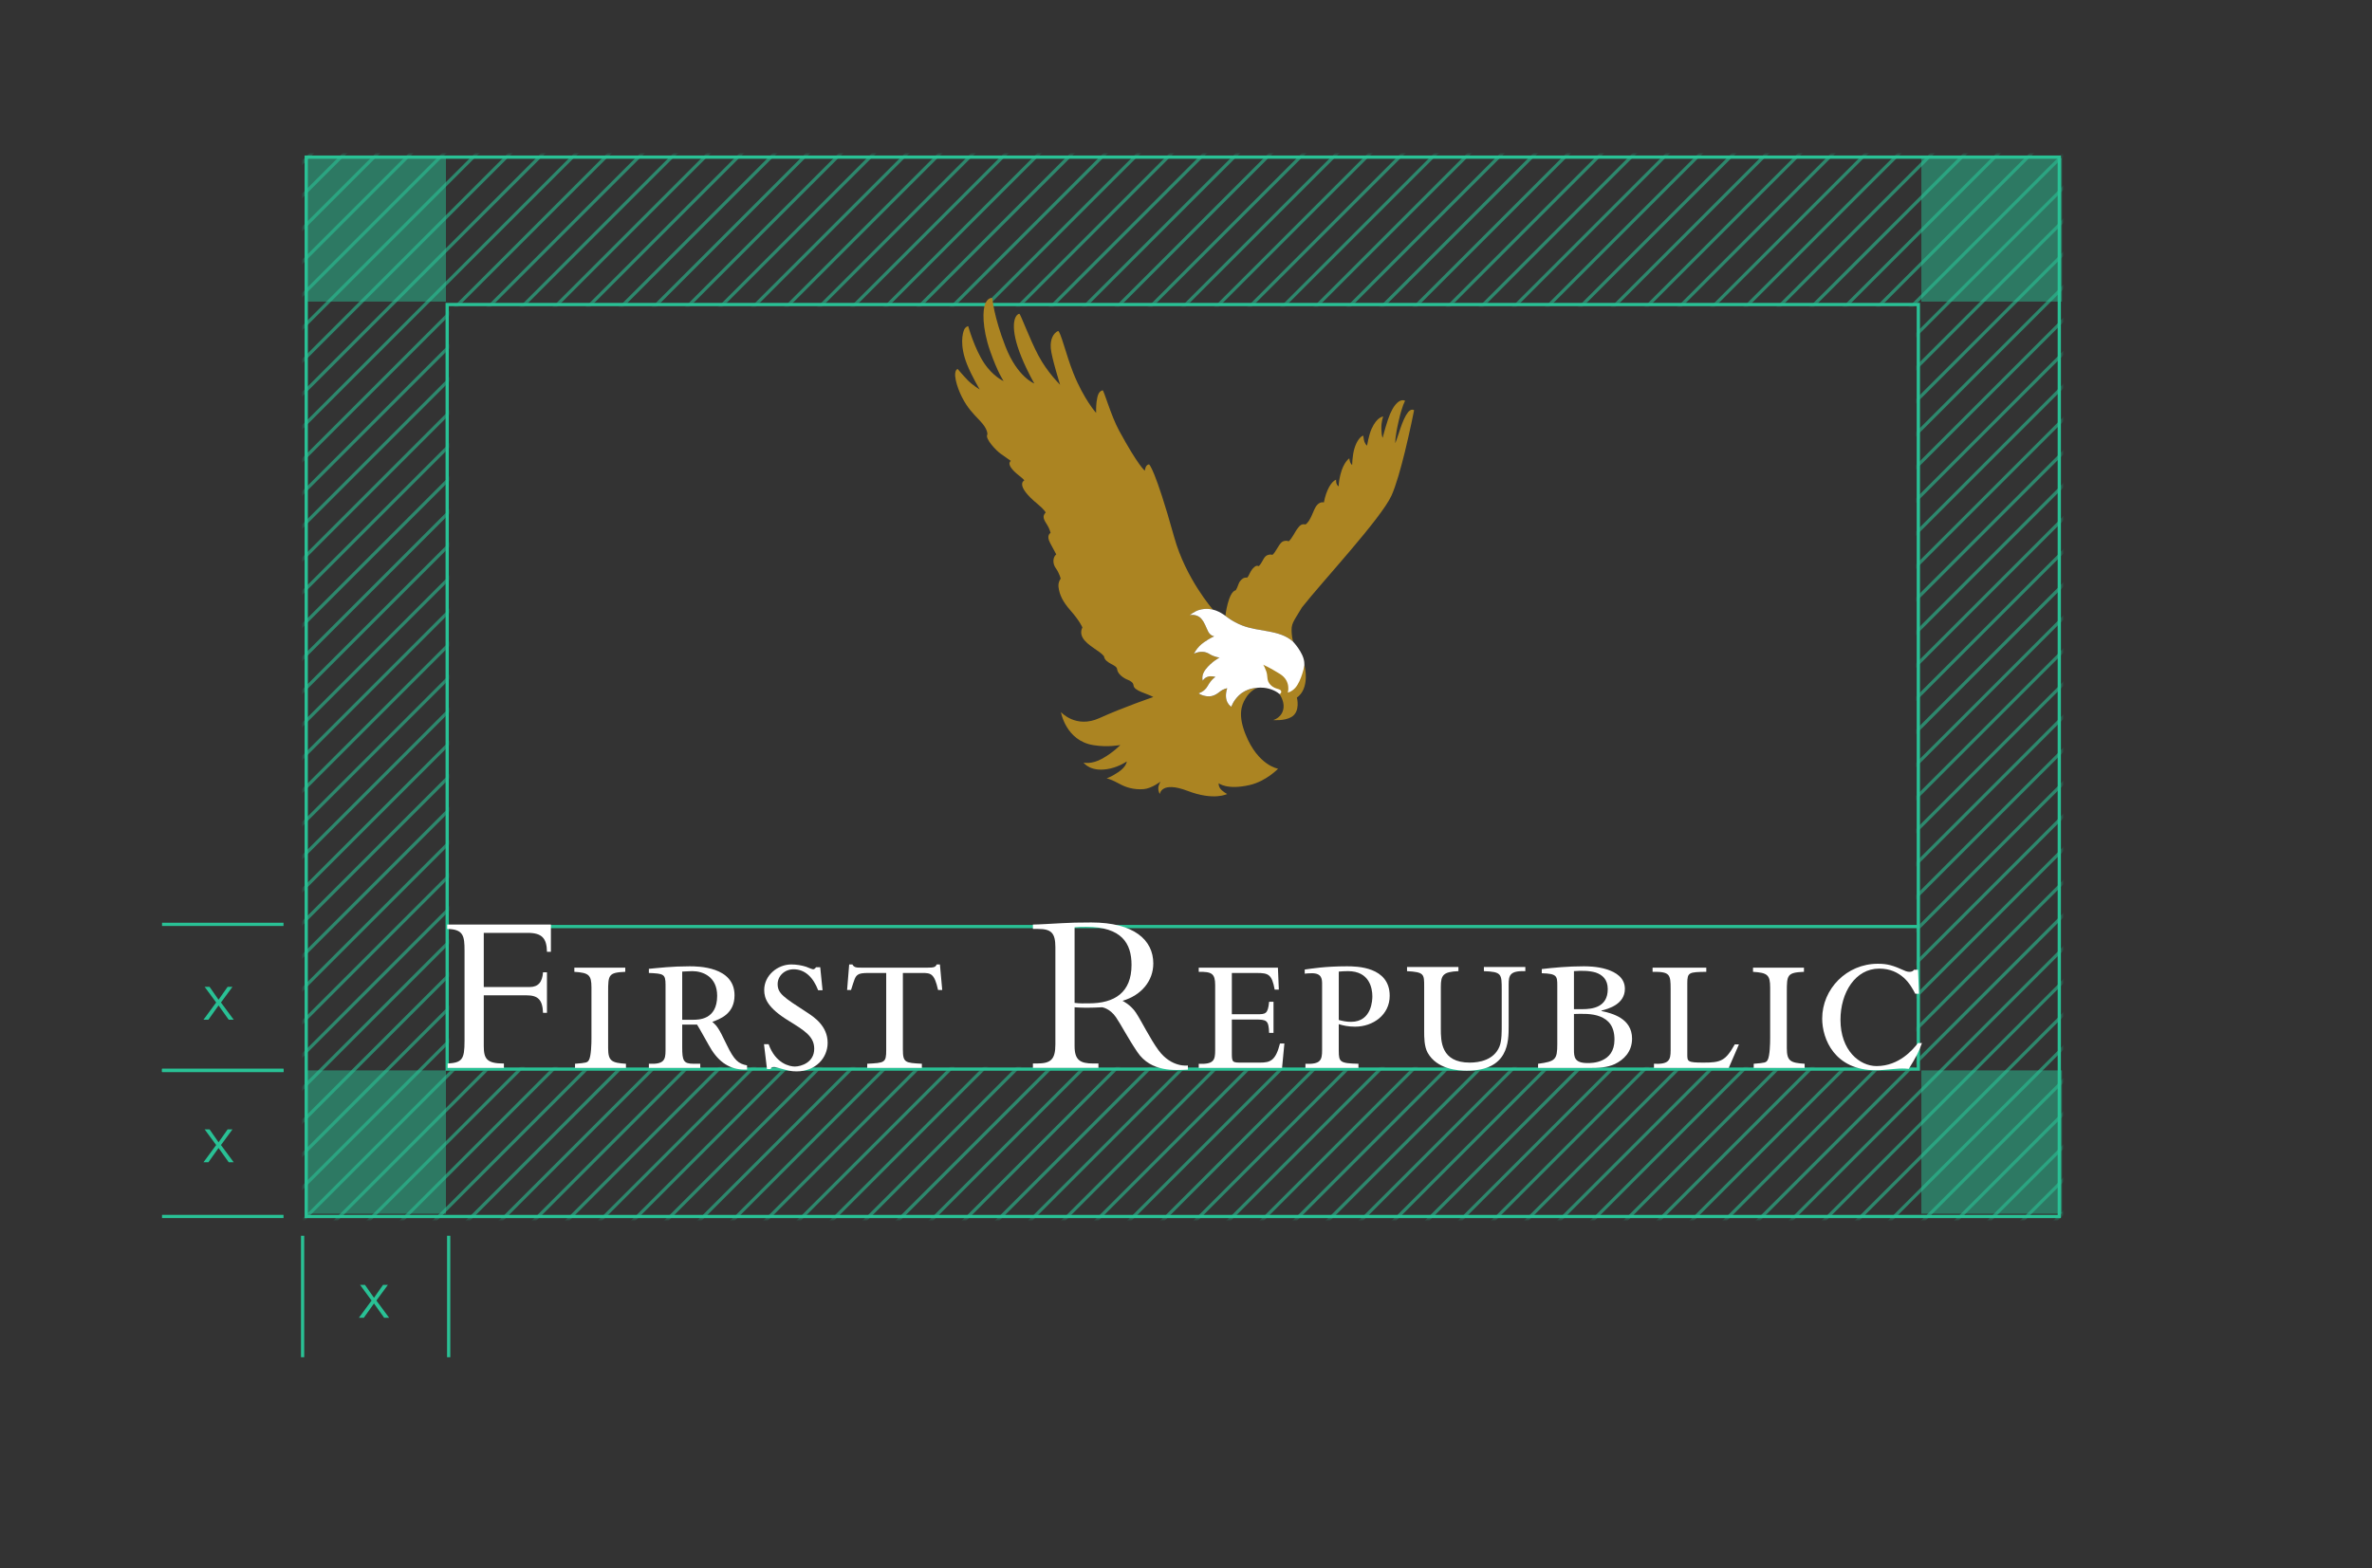 <svg width="366" height="242" viewBox="0 0 366 242" fill="none" xmlns="http://www.w3.org/2000/svg">
<rect x="0" y="0" width="366" height="242" fill="#333333" stroke="none"/>
<mask id="mask0_13152_25088" style="mask-type:alpha" maskUnits="userSpaceOnUse" x="0" y="0" width="366" height="242">
<rect width="366" height="242" fill="#152922"/>
</mask>
<g mask="url(#mask0_13152_25088)">
<rect opacity="0.5" x="47.117" y="165.203" width="21.691" height="22.116" fill="#29C195"/>
<rect opacity="0.5" x="296.469" y="165.203" width="21.691" height="22.116" fill="#29C195"/>
<rect opacity="0.5" x="47.117" y="24.428" width="21.691" height="22.116" fill="#29C195"/>
<rect opacity="0.5" x="296.469" y="24.428" width="21.691" height="22.116" fill="#29C195"/>
<rect x="69" y="47" width="227" height="118" stroke="#29C195" stroke-width="0.5"/>
<path d="M47.25 24.25H317.75V187.75H47.25V24.25Z" stroke="#29C195" stroke-width="0.5"/>
<mask id="mask1_13152_25088" style="mask-type:alpha" maskUnits="userSpaceOnUse" x="47" y="24" width="271" height="164">
<path fill-rule="evenodd" clip-rule="evenodd" d="M318 24H47V188H318V24ZM296 47H69V165H296V47Z" fill="#2FD8A7"/>
</mask>
<g mask="url(#mask1_13152_25088)">
<g opacity="0.6">
<path d="M-238.688 310.436L173.639 -101.891" stroke="#29C195" stroke-width="0.5"/>
<path d="M-233.586 310.436L178.741 -101.891" stroke="#29C195" stroke-width="0.5"/>
<path d="M-228.48 310.436L183.846 -101.891" stroke="#29C195" stroke-width="0.5"/>
<path d="M-223.375 310.436L188.952 -101.891" stroke="#29C195" stroke-width="0.5"/>
<path d="M-218.273 310.436L194.054 -101.891" stroke="#29C195" stroke-width="0.5"/>
<path d="M-213.168 310.436L199.159 -101.891" stroke="#29C195" stroke-width="0.5"/>
<path d="M-208.066 310.436L204.261 -101.891" stroke="#29C195" stroke-width="0.5"/>
<path d="M-202.961 310.436L209.366 -101.891" stroke="#29C195" stroke-width="0.5"/>
<path d="M-197.859 310.436L214.468 -101.891" stroke="#29C195" stroke-width="0.5"/>
<path d="M-192.754 310.436L219.573 -101.891" stroke="#29C195" stroke-width="0.5"/>
<path d="M-187.652 310.436L224.675 -101.891" stroke="#29C195" stroke-width="0.5"/>
<path d="M-182.547 310.436L229.78 -101.891" stroke="#29C195" stroke-width="0.5"/>
<path d="M-177.441 310.436L234.886 -101.891" stroke="#29C195" stroke-width="0.5"/>
<path d="M-172.34 310.436L239.987 -101.891" stroke="#29C195" stroke-width="0.5"/>
<path d="M-167.234 310.436L245.093 -101.891" stroke="#29C195" stroke-width="0.5"/>
<path d="M-162.133 310.436L250.194 -101.891" stroke="#29C195" stroke-width="0.5"/>
<path d="M-157.031 310.436L255.296 -101.891" stroke="#29C195" stroke-width="0.5"/>
<path d="M-151.926 310.436L260.401 -101.891" stroke="#29C195" stroke-width="0.5"/>
<path d="M-146.82 310.436L265.507 -101.891" stroke="#29C195" stroke-width="0.5"/>
<path d="M-141.719 310.436L270.608 -101.891" stroke="#29C195" stroke-width="0.5"/>
<path d="M-136.613 310.436L275.714 -101.891" stroke="#29C195" stroke-width="0.5"/>
<path d="M-131.512 310.436L280.815 -101.891" stroke="#29C195" stroke-width="0.5"/>
<path d="M-126.406 310.436L285.921 -101.891" stroke="#29C195" stroke-width="0.5"/>
<path d="M-121.305 310.436L291.022 -101.891" stroke="#29C195" stroke-width="0.5"/>
<path d="M-116.199 310.436L296.128 -101.891" stroke="#29C195" stroke-width="0.5"/>
<path d="M-111.094 310.436L301.233 -101.891" stroke="#29C195" stroke-width="0.5"/>
<path d="M-105.992 310.436L306.335 -101.891" stroke="#29C195" stroke-width="0.5"/>
<path d="M-100.891 310.436L311.436 -101.891" stroke="#29C195" stroke-width="0.5"/>
<path d="M-95.785 310.436L316.542 -101.891" stroke="#29C195" stroke-width="0.5"/>
<path d="M-90.684 310.436L321.643 -101.891" stroke="#29C195" stroke-width="0.5"/>
<path d="M-85.578 310.436L326.749 -101.891" stroke="#29C195" stroke-width="0.5"/>
<path d="M-80.473 310.436L331.854 -101.891" stroke="#29C195" stroke-width="0.5"/>
<path d="M-75.371 310.436L336.956 -101.891" stroke="#29C195" stroke-width="0.5"/>
<path d="M-70.266 310.436L342.061 -101.891" stroke="#29C195" stroke-width="0.5"/>
<path d="M-65.164 310.436L347.163 -101.891" stroke="#29C195" stroke-width="0.5"/>
<path d="M-60.059 310.436L352.268 -101.891" stroke="#29C195" stroke-width="0.5"/>
<path d="M-54.957 310.436L357.37 -101.891" stroke="#29C195" stroke-width="0.5"/>
<path d="M-49.852 310.436L362.475 -101.891" stroke="#29C195" stroke-width="0.5"/>
<path d="M-44.75 310.436L367.577 -101.891" stroke="#29C195" stroke-width="0.5"/>
<path d="M-39.645 310.436L372.682 -101.891" stroke="#29C195" stroke-width="0.5"/>
<path d="M-34.539 310.436L377.788 -101.891" stroke="#29C195" stroke-width="0.5"/>
<path d="M-29.438 310.436L382.889 -101.891" stroke="#29C195" stroke-width="0.5"/>
<path d="M-24.336 310.436L387.991 -101.891" stroke="#29C195" stroke-width="0.5"/>
<path d="M-19.23 310.436L393.096 -101.891" stroke="#29C195" stroke-width="0.5"/>
<path d="M-14.125 310.436L398.202 -101.891" stroke="#29C195" stroke-width="0.5"/>
<path d="M-9.023 310.436L403.304 -101.891" stroke="#29C195" stroke-width="0.5"/>
<path d="M-3.918 310.436L408.409 -101.891" stroke="#29C195" stroke-width="0.5"/>
<path d="M1.184 310.436L413.511 -101.891" stroke="#29C195" stroke-width="0.5"/>
<path d="M6.289 310.436L418.616 -101.891" stroke="#29C195" stroke-width="0.5"/>
<path d="M11.391 310.436L423.718 -101.891" stroke="#29C195" stroke-width="0.5"/>
<path d="M16.496 310.436L428.823 -101.891" stroke="#29C195" stroke-width="0.5"/>
<path d="M21.598 310.436L433.925 -101.891" stroke="#29C195" stroke-width="0.5"/>
<path d="M26.703 310.436L439.03 -101.891" stroke="#29C195" stroke-width="0.5"/>
<path d="M31.809 310.436L444.136 -101.891" stroke="#29C195" stroke-width="0.5"/>
<path d="M36.91 310.436L449.237 -101.891" stroke="#29C195" stroke-width="0.5"/>
<path d="M42.016 310.436L454.343 -101.891" stroke="#29C195" stroke-width="0.5"/>
<path d="M47.117 310.436L459.444 -101.891" stroke="#29C195" stroke-width="0.5"/>
<path d="M52.219 310.436L464.546 -101.891" stroke="#29C195" stroke-width="0.5"/>
<path d="M57.324 310.436L469.651 -101.891" stroke="#29C195" stroke-width="0.5"/>
<path d="M62.43 310.436L474.757 -101.891" stroke="#29C195" stroke-width="0.5"/>
<path d="M67.531 310.436L479.858 -101.891" stroke="#29C195" stroke-width="0.5"/>
<path d="M72.637 310.436L484.964 -101.891" stroke="#29C195" stroke-width="0.5"/>
<path d="M77.738 310.436L490.065 -101.891" stroke="#29C195" stroke-width="0.5"/>
<path d="M82.844 310.436L495.171 -101.891" stroke="#29C195" stroke-width="0.5"/>
<path d="M87.945 310.436L500.272 -101.891" stroke="#29C195" stroke-width="0.5"/>
<path d="M93.051 310.436L505.378 -101.891" stroke="#29C195" stroke-width="0.5"/>
<path d="M98.156 310.436L510.483 -101.891" stroke="#29C195" stroke-width="0.5"/>
<path d="M103.258 310.436L515.585 -101.891" stroke="#29C195" stroke-width="0.5"/>
<path d="M108.359 310.436L520.686 -101.891" stroke="#29C195" stroke-width="0.5"/>
<path d="M113.465 310.436L525.792 -101.891" stroke="#29C195" stroke-width="0.5"/>
<path d="M118.566 310.436L530.893 -101.891" stroke="#29C195" stroke-width="0.5"/>
<path d="M123.672 310.436L535.999 -101.891" stroke="#29C195" stroke-width="0.5"/>
<path d="M128.777 310.436L541.104 -101.891" stroke="#29C195" stroke-width="0.5"/>
<path d="M133.879 310.436L546.206 -101.891" stroke="#29C195" stroke-width="0.5"/>
<path d="M138.984 310.436L551.311 -101.891" stroke="#29C195" stroke-width="0.5"/>
<path d="M144.086 310.436L556.413 -101.891" stroke="#29C195" stroke-width="0.5"/>
<path d="M149.191 310.436L561.518 -101.891" stroke="#29C195" stroke-width="0.5"/>
<path d="M154.293 310.436L566.62 -101.891" stroke="#29C195" stroke-width="0.5"/>
<path d="M159.398 310.436L571.725 -101.891" stroke="#29C195" stroke-width="0.5"/>
<path d="M164.5 310.436L576.827 -101.891" stroke="#29C195" stroke-width="0.5"/>
<path d="M169.605 310.436L581.932 -101.891" stroke="#29C195" stroke-width="0.5"/>
<path d="M174.711 310.436L587.038 -101.891" stroke="#29C195" stroke-width="0.5"/>
<path d="M179.812 310.436L592.139 -101.891" stroke="#29C195" stroke-width="0.5"/>
<path d="M184.914 310.436L597.241 -101.891" stroke="#29C195" stroke-width="0.5"/>
<path d="M190.02 310.436L602.346 -101.891" stroke="#29C195" stroke-width="0.5"/>
<path d="M195.125 310.436L607.452 -101.891" stroke="#29C195" stroke-width="0.5"/>
</g>
</g>
<path d="M25 142.662L43.746 142.662" stroke="#29C195" stroke-width="0.5"/>
<path d="M25 165.203L43.746 165.203" stroke="#29C195" stroke-width="0.5"/>
<path d="M46.691 209.469L46.691 190.722" stroke="#29C195" stroke-width="0.5"/>
<path d="M25 187.744L43.746 187.744" stroke="#29C195" stroke-width="0.5"/>
<path d="M69.231 209.469L69.231 190.722" stroke="#29C195" stroke-width="0.5"/>
<path d="M35.294 157.381L33.734 155.191H33.714L32.154 157.381H31.394L33.354 154.721L31.574 152.301H32.334L33.714 154.281H33.734L35.124 152.301H35.874L34.094 154.721L36.064 157.381H35.294Z" fill="#29C195"/>
<path d="M35.294 179.381L33.734 177.191H33.714L32.154 179.381H31.394L33.354 176.721L31.574 174.301H32.334L33.714 176.281H33.734L35.124 174.301H35.874L34.094 176.721L36.064 179.381H35.294Z" fill="#29C195"/>
<path d="M59.275 203.381L57.715 201.191H57.695L56.135 203.381H55.375L57.335 200.721L55.555 198.301H56.315L57.695 200.281H57.715L59.105 198.301H59.855L58.075 200.721L60.045 203.381H59.275Z" fill="#29C195"/>
<path d="M25 165.203L43.746 165.203" stroke="#29C195" stroke-width="0.5"/>
<path d="M69 143H296" stroke="#29C195" stroke-width="0.5"/>
<path d="M84.396 156.318H83.788C83.718 154.255 82.967 153.615 81.253 153.615H74.645V161.403C74.645 163.394 75.072 164.141 77.754 164.141V164.817H69.072V164.141C71.286 163.997 71.679 163.537 71.679 160.656V146.717C71.679 144.44 71.501 143.408 69 143.373V142.696H85.004V146.893H84.396C84.36 144.829 83.646 143.976 81.43 143.976H74.645V152.334H81.718C83.04 152.334 83.682 151.587 83.789 150.057H84.397V156.317H84.396V156.318Z" fill="white"/>
<path d="M96.478 149.988C93.871 150.094 93.835 150.487 93.835 153.118V161.759C93.835 163.75 94.371 164.035 96.586 164.178V164.817H88.727V164.178C90.512 164.035 90.621 163.999 90.87 163.608C91.227 162.97 91.262 161.013 91.262 160.266V152.406C91.262 150.451 90.835 150.131 88.621 149.988V149.349H96.479V149.988H96.478Z" fill="white"/>
<path d="M100.121 149.526C101.622 149.383 103.693 149.135 106.408 149.135C107.695 149.135 113.338 149.17 113.338 153.615C113.338 156.496 111.087 157.278 109.91 157.705C110.587 158.309 110.839 158.522 112.123 161.224C113.301 163.679 113.945 164.176 115.269 164.426V165.066C113.088 165.172 111.268 164.319 109.802 162.042C109.41 161.436 107.909 158.663 107.552 158.13H105.265V161.651C105.265 163.714 105.479 164.175 107.014 164.175H108.05V164.814H100.121V164.175C102.443 164.282 102.693 163.605 102.693 162.113V151.977C102.693 150.304 102.371 150.269 100.121 150.163V149.524V149.526ZM105.265 157.388H106.872C107.765 157.388 110.658 157.422 110.658 153.687C110.658 150.737 108.445 149.882 106.837 149.882C106.229 149.882 105.621 149.952 105.265 149.952V157.387V157.388Z" fill="white"/>
<path d="M126.92 152.832H126.242C125.491 150.877 124.242 149.596 122.455 149.596C121.027 149.596 119.991 150.662 119.991 151.872C119.991 153.331 120.884 153.901 124.562 156.281C125.526 156.921 127.706 158.309 127.706 160.94C127.706 163.287 125.848 165.35 122.92 165.35C121.99 165.35 121.669 165.243 119.846 164.744C119.668 164.674 119.525 164.674 119.383 164.674C119.061 164.674 118.953 164.782 118.918 164.995H118.347L117.883 161.154H118.598C119.668 164.178 121.885 164.604 122.634 164.604C123.635 164.604 125.634 163.964 125.634 161.866C125.634 159.981 124.206 159.092 121.669 157.527C118.491 155.571 117.918 154.148 117.918 152.798C117.918 150.522 119.991 148.85 122.098 148.85C122.92 148.85 123.706 148.993 124.385 149.206C124.563 149.276 125.314 149.596 125.456 149.596C125.598 149.596 125.741 149.526 125.919 149.276H126.561L126.92 152.832H126.919H126.92Z" fill="white"/>
<path d="M131.023 148.85H131.524C131.668 149.099 131.809 149.206 132.025 149.276C132.275 149.347 132.596 149.347 133.132 149.347H143.027C144.206 149.347 144.35 149.239 144.527 148.848H145.029L145.386 152.796H144.745C144.172 150.236 143.636 150.163 142.28 150.163H139.314V161.934C139.314 164.032 139.672 164.032 142.245 164.175V164.814H133.813V164.175C136.493 164.032 136.743 164.032 136.743 162.077V150.163H134.1C133.1 150.163 132.636 150.235 132.35 150.447C131.923 150.767 131.85 151.123 131.314 152.795H130.707L131.029 148.847L131.025 148.849L131.023 148.85Z" fill="white"/>
<path d="M190.072 156.532H193.93C195.252 156.532 195.646 156.532 195.824 154.61H196.503V159.412H195.824C195.752 157.456 195.467 157.349 193.68 157.349H190.073V162.47C190.073 163.999 190.143 163.999 191.68 163.999H194.395C196.003 163.999 196.824 163.716 197.503 161.048H198.181L197.822 164.819H184.965V164.18C187.288 164.286 187.5 163.609 187.5 162.118V152.053C187.5 150.24 186.966 149.955 184.965 149.991V149.352H197.182L197.325 152.73H196.682C196.255 150.383 195.719 150.168 193.967 150.168H190.074V156.533L190.072 156.532Z" fill="white"/>
<path d="M209.609 164.818H201.429V164.179C203.75 164.286 204 163.609 204 162.117V151.946C204 151.163 204 150.205 202.428 150.205C202 150.205 201.535 150.24 201.32 150.274V149.635C202.356 149.492 204.429 149.135 207.822 149.135C209.287 149.135 214.431 149.17 214.431 153.687C214.431 156.605 211.894 158.453 209.072 158.453C208.038 158.453 207.25 158.276 206.572 158.062V162.187C206.572 163.93 206.786 164.107 209.608 164.179V164.818H209.609ZM206.573 157.422C207.144 157.564 207.68 157.706 208.466 157.706C211.717 157.706 211.754 154.221 211.754 153.759C211.754 152.55 211.325 149.883 208.002 149.883C207.466 149.883 206.894 149.918 206.574 149.953V157.421H206.573V157.422Z" fill="white"/>
<path d="M225.036 149.241V149.881C222.679 149.988 222.321 150.486 222.321 152.299V158.771C222.321 160.656 222.321 163.998 226.787 163.998C228.25 163.998 230.501 163.607 231.358 161.544C231.751 160.62 231.715 159.056 231.715 158.024V152.761C231.715 150.307 231.715 149.989 228.966 149.882V149.242H235.36V149.882C233.002 149.811 232.787 150.487 232.787 151.945V158.345C232.787 160.763 232.787 165.245 226.321 165.245C224.965 165.245 221.714 165.03 220.285 162.47C219.75 161.511 219.75 160.053 219.75 159.2V152.23C219.75 150.345 219.75 150.027 217.105 149.883V149.243H225.036V149.241Z" fill="white"/>
<path d="M237.896 149.562C239.682 149.349 241.933 149.135 244.361 149.135C244.86 149.135 246.432 149.135 247.897 149.598C249.362 150.059 250.719 150.914 250.719 152.621C250.719 155.003 248.147 155.714 247.111 155.964V156.035C248.72 156.39 251.827 157.138 251.827 160.302C251.827 162.364 250.504 163.573 249.185 164.214C248.006 164.783 246.542 164.818 245.291 164.818H237.324V164.179C240.004 163.824 240.29 163.54 240.29 161.121V152.088C240.29 150.63 240.218 150.273 237.896 150.205V149.564V149.562ZM242.861 155.749H244.183C245.718 155.749 248.076 155.465 248.076 152.655C248.076 151.162 247.254 150.451 246.219 150.095C245.148 149.775 243.861 149.81 242.861 149.882V155.75V155.749ZM242.861 161.971C242.861 163.145 242.932 164.069 244.969 164.069C245.326 164.069 246.363 164.069 247.29 163.607C248.256 163.146 249.113 162.256 249.113 160.443C249.113 158.344 248.148 157.385 246.898 156.885C245.648 156.386 244.077 156.46 242.861 156.495V161.971Z" fill="white"/>
<path d="M263.28 149.349V149.988C260.6 150.025 260.35 150.057 260.35 151.766V162.719C260.35 163.822 260.35 163.998 262.852 163.998C265.494 163.998 266.245 163.75 267.673 161.188H268.317L266.745 164.816H255.207V164.177C257.529 164.283 257.778 163.606 257.778 162.115V152.654C257.778 150.38 257.672 149.952 254.992 149.988V149.349H263.28Z" fill="white"/>
<path d="M278.35 149.988C275.743 150.094 275.708 150.487 275.708 153.118V161.759C275.708 163.75 276.243 164.035 278.458 164.178V164.817H270.598V164.178C272.384 164.035 272.493 163.999 272.743 163.608C273.099 162.97 273.135 161.013 273.135 160.266V152.406C273.135 150.451 272.707 150.131 270.492 149.988V149.349H278.351V149.988H278.35Z" fill="white"/>
<path d="M296.096 153.368H295.524C295.166 152.692 294.667 151.734 293.773 150.914C292.843 150.095 291.666 149.492 289.953 149.492C286.309 149.492 283.987 153.154 283.987 157.388C283.987 162.152 286.95 164.534 289.558 164.534C293.059 164.534 295.202 161.939 295.952 160.977H296.559C296.024 162.47 295.666 163.111 294.524 164.961C293.737 164.89 293.346 164.89 292.488 164.961C290.415 165.139 290.201 165.174 289.415 165.174C283.091 165.174 281.164 160.372 281.164 157.207C281.164 152.62 284.95 148.744 289.737 148.744C291.201 148.744 292.024 148.957 294.059 149.882C294.236 149.952 294.451 149.989 294.63 149.989C295.022 149.989 295.201 149.846 295.345 149.669H295.953L296.097 153.368H296.096Z" fill="white"/>
<path d="M165.81 161.468C165.81 163.601 166.666 164.135 168.667 164.135H169.489V164.81H159.38V164.135H159.987C162.095 164.135 162.845 163.566 162.845 161.185V146.213C162.845 144.01 162.237 143.368 160.166 143.368H159.379V142.693C160.235 142.693 162.415 142.549 163.881 142.478C165.345 142.409 166.06 142.371 168.381 142.371C174.99 142.371 177.954 145.076 177.954 148.701C177.954 151.37 176.133 153.61 173.202 154.463C173.202 154.463 174.458 155.058 175.269 156.284C176.134 157.589 177.487 160.374 178.759 162.09C180.795 164.84 183.292 164.442 183.292 164.442V165.082C181.324 165.174 177.613 165.517 175.492 162.366C173.985 160.13 173.004 158.182 172.2 157.006C171.251 155.617 170.06 155.459 170.06 155.459C169.166 155.494 168.595 155.53 167.631 155.53C166.845 155.53 166.381 155.493 165.81 155.459V161.469L165.808 161.471L165.81 161.468ZM165.81 154.782C166.666 154.89 167.203 154.854 168.025 154.854C171.989 154.854 174.595 153.18 174.595 148.913C174.595 145.607 173.094 143.046 167.594 143.046C166.915 143.046 166.452 143.046 165.809 143.117V154.78H165.81V154.782Z" fill="white"/>
<path d="M191.678 96.534C194.278 97.549 197.448 97.169 199.507 99.014C199.583 99.08 199.383 98.676 199.316 97.819C199.19 96.205 199.493 96.102 200.894 93.744C203.941 89.854 213.121 80.009 214.714 76.47C215.404 74.943 216.146 72.282 216.768 69.749C217.586 66.417 218.195 63.312 218.195 63.312C217.339 62.798 216.512 64.7 215.83 66.878C215.593 67.631 215.298 68.383 215.298 68.383C215.298 68.383 215.19 67.662 215.833 64.887C216.392 62.473 216.81 61.865 216.81 61.865C216.168 61.483 215.022 62.156 214.154 64.781C213.669 66.235 213.344 67.579 213.344 67.579C213.351 67.503 213.189 67.491 213.145 66.219C213.108 65.036 213.432 64.285 213.432 64.285C213.432 64.285 212.496 64.284 211.637 66.178C211.203 67.134 210.94 68.78 210.94 68.78C210.389 68.386 210.369 67.242 210.369 67.242C209.979 67.276 209.325 68.022 208.966 69.291C208.665 70.357 208.633 71.761 208.633 71.761C208.244 71.479 208.201 70.736 208.201 70.736C208.201 70.736 207.317 71.282 206.826 73.253C206.522 74.459 206.568 75.066 206.568 75.066C206.075 74.808 206.166 74.029 206.166 74.029C205.428 74.294 204.641 75.625 204.275 77.546C204.275 77.546 203.652 77.332 203.097 78.1C202.641 78.736 202.231 80.444 201.436 80.945C200.758 80.767 200.447 81.284 200.285 81.477C199.804 82.042 199.368 83.147 198.829 83.551C198.563 83.392 198.069 83.439 197.778 83.677C197.269 84.089 196.81 85.294 196.321 85.644C196.041 85.51 195.544 85.613 195.283 85.859C194.885 86.232 194.732 86.888 194.231 87.375C193.93 87.241 193.668 87.33 193.296 87.762C192.798 88.343 192.77 88.811 192.437 89.151C191.894 89.081 191.591 89.379 191.335 89.708C191.076 90.035 190.988 90.648 190.679 91.093C189.5 91.362 189.082 95.042 189.082 95.042C189.082 95.042 190.101 95.918 191.676 96.533L191.678 96.534Z" fill="#AB8422"/>
<path d="M184.993 94.148C186.223 93.772 187.17 94.099 187.17 94.099C187.17 94.099 182.972 89.342 181.184 82.916C178.215 72.266 177.309 71.675 177.309 71.675C176.739 71.675 176.643 72.646 176.643 72.646C176.643 72.646 175.642 71.917 172.689 66.483C171.383 64.084 170.325 60.181 170.129 60.238C169.543 60.404 169.344 60.945 169.197 62.038C169.113 62.675 169.129 63.723 169.129 63.723C169.129 63.723 167.24 61.642 165.609 57.559C164.51 54.81 163.595 50.918 163.237 51.093C162.57 51.416 162.026 52.294 162.134 53.731C162.245 55.169 163.585 59.408 163.585 59.408L163.549 59.348C163.549 59.348 161.609 57.482 160.221 54.863C158.832 52.249 157.45 48.386 157.274 48.426C156.451 48.609 155.777 50.633 157.611 55.107C158.581 57.476 159.6 59.189 159.6 59.189C159.6 59.189 157 58.22 155.163 53.527C153.324 48.835 153.119 46.021 153.119 46.021C153.119 46.021 152.535 45.799 152.059 46.789C151.581 47.779 151.547 50.628 152.753 54.104C153.943 57.528 154.859 58.815 154.859 58.815C154.859 58.815 153.234 58.122 151.845 56.029C150.341 53.766 149.395 50.337 149.395 50.337C149.395 50.337 148.982 50.397 148.765 50.891C148.549 51.382 148.017 53.233 149.218 56.247C149.914 57.993 151.168 60.11 151.168 60.11C151.168 60.11 150.077 59.458 149.325 58.685C148.572 57.91 147.76 56.936 147.76 56.936C146.912 57.331 147.629 59.731 148.45 61.331C149.258 62.907 150.065 63.748 151.225 64.959C152.489 66.276 152.349 67.057 152.349 67.057C151.926 67.68 153.737 69.569 154.417 70.041C155.52 70.81 155.979 71.137 155.979 71.137C155.979 71.137 154.969 71.628 157.294 73.444C157.967 73.971 158.055 74.148 158.055 74.148C158.055 74.148 156.474 74.799 160.098 77.788C161.204 78.701 161.348 79.099 161.348 79.099C160.759 79.69 161.053 80.195 161.628 81.094C161.944 81.588 162.104 82.248 162.104 82.248C162.104 82.248 161.379 82.596 162.042 83.814C162.634 84.898 162.978 85.558 162.978 85.558C162.416 86.028 162.408 86.997 162.901 87.684C163.494 88.511 163.662 89.314 163.662 89.314C163.662 89.314 163.238 89.82 163.33 90.601C163.478 91.812 163.991 92.871 165.178 94.221C166.665 95.912 167.017 96.851 167.017 96.851C167.017 96.851 166.552 97.581 167.08 98.464C167.803 99.673 169.725 100.447 170.348 101.289C170.497 102.433 172.293 102.529 172.37 103.278C172.451 104.047 173.417 104.712 174.102 104.954C174.409 105.079 174.869 105.336 174.905 105.779C174.97 106.64 176.992 107.022 177.96 107.576C177.96 107.576 173.31 109.16 169.653 110.825C165.993 112.49 163.702 109.897 163.702 109.897C163.702 109.897 164.441 114.31 168.699 115.002C170.985 115.374 172.866 114.982 172.866 114.982C172.866 114.982 171.813 116.109 170.101 117.07C168.389 118.033 167.193 117.694 167.193 117.694C167.193 117.694 168.271 119.305 171.328 118.609C172.76 118.281 173.862 117.521 173.862 117.521C173.862 117.521 173.834 118.306 172.571 119.16C171.259 120.042 170.738 120.108 170.738 120.108C170.738 120.108 171.585 120.327 172.744 120.979C173.668 121.497 174.926 121.91 176.45 121.794C177.688 121.699 179.066 120.631 179.066 120.631C179.066 120.631 178.736 121.198 178.727 121.591C178.715 122.262 178.973 122.525 178.973 122.525C178.973 122.525 179.16 120.502 183.258 122.067C187.324 123.622 189.352 122.542 189.352 122.542C189.352 122.542 188.568 122.138 188.241 121.643C188.002 121.28 188.038 120.877 188.038 120.877C188.038 120.877 189.307 121.966 192.818 121.16C195.366 120.576 197.21 118.641 197.21 118.641C197.21 118.641 194.099 118.159 192.176 113.309C191.067 110.51 191.463 108.968 192.188 107.795C192.881 106.574 193.963 106.169 193.963 106.169C193.963 106.169 192.41 106.147 191.163 107.349C190.27 108.21 190.005 109.083 190.005 109.083C190.005 109.083 188.687 108.365 189.362 106.23C189.362 106.23 188.818 106.303 188.266 106.736C187.876 107.04 187.196 107.585 186.285 107.473C185.297 107.354 184.967 107.01 184.967 107.01C184.967 107.01 185.861 106.757 186.336 105.908C186.973 104.772 187.552 104.49 187.552 104.49C187.552 104.49 186.925 104.256 186.335 104.468C185.776 104.669 185.601 105.073 185.601 105.073C185.601 105.073 185.28 104.289 186.044 103.304C186.952 102.134 188.19 101.491 188.19 101.491C188.19 101.491 187.446 101.453 186.584 100.92C185.459 100.226 184.239 100.895 184.239 100.895C184.239 100.895 184.679 99.903 185.776 99.137C186.681 98.503 187.358 98.21 187.358 98.21C187.358 98.21 186.765 98.153 186.419 97.46C186.07 96.761 185.9 96.12 185.379 95.513C184.669 94.681 183.585 94.95 183.585 94.95C183.585 94.95 184.274 94.373 184.998 94.151L184.993 94.148Z" fill="#AB8422"/>
<path d="M191.152 107.342C192.398 106.141 193.956 106.166 193.956 106.166C193.956 106.166 194.712 106.014 195.75 106.279C196.977 106.592 197.573 107.249 197.573 107.249C197.573 107.249 199.344 107.195 199.839 106.703C200.784 105.765 201.436 104.198 201.246 102.18C201.104 100.691 199.501 99.012 199.501 99.012C197.441 97.168 194.271 97.548 191.672 96.533C190.098 95.918 189.079 95.041 189.079 95.041C189.079 95.041 188.555 94.652 188.031 94.405C187.509 94.16 187.165 94.097 187.165 94.097C187.165 94.097 186.217 93.772 184.991 94.147C184.267 94.368 183.578 94.947 183.578 94.947C183.578 94.947 184.66 94.676 185.372 95.509C185.892 96.114 186.06 96.756 186.411 97.454C186.757 98.147 187.347 98.204 187.347 98.204C187.347 98.204 186.669 98.498 185.766 99.131C184.672 99.896 184.23 100.892 184.23 100.892C184.23 100.892 185.452 100.219 186.573 100.913C187.437 101.446 188.179 101.484 188.179 101.484C188.179 101.484 186.94 102.129 186.033 103.298C185.269 104.281 185.593 105.066 185.593 105.066C185.593 105.066 185.766 104.66 186.325 104.461C186.917 104.249 187.542 104.482 187.542 104.482C187.542 104.482 186.964 104.766 186.327 105.899C185.852 106.748 184.959 107.002 184.959 107.002C184.959 107.002 185.288 107.345 186.274 107.464C187.187 107.576 187.867 107.031 188.257 106.728C188.808 106.294 189.355 106.227 189.355 106.227C188.679 108.359 189.998 109.079 189.998 109.079C189.998 109.079 190.26 108.201 191.152 107.341" fill="white"/>
<path d="M196.053 105.713C195.362 105.014 195.68 104.385 195.377 103.586C194.979 102.534 194.879 102.574 194.879 102.574C194.879 102.574 195.868 102.999 197.49 104.01C199.261 105.112 198.707 106.89 198.707 106.89C198.707 106.89 199.313 106.772 199.863 106.155C200.837 105.058 201.28 102.661 201.28 102.661C202.13 106.552 200.108 107.654 200.108 107.654C200.108 107.654 200.699 109.807 199.272 110.657C198.199 111.296 196.454 111.133 196.454 111.133C196.454 111.133 197.931 110.756 198.057 109.155C198.138 108.14 197.442 107.128 197.442 107.128C197.442 107.128 197.697 107.023 197.695 106.79C197.692 106.192 196.835 106.503 196.053 105.714V105.713Z" fill="#AB8422"/>
</g>
</svg>
